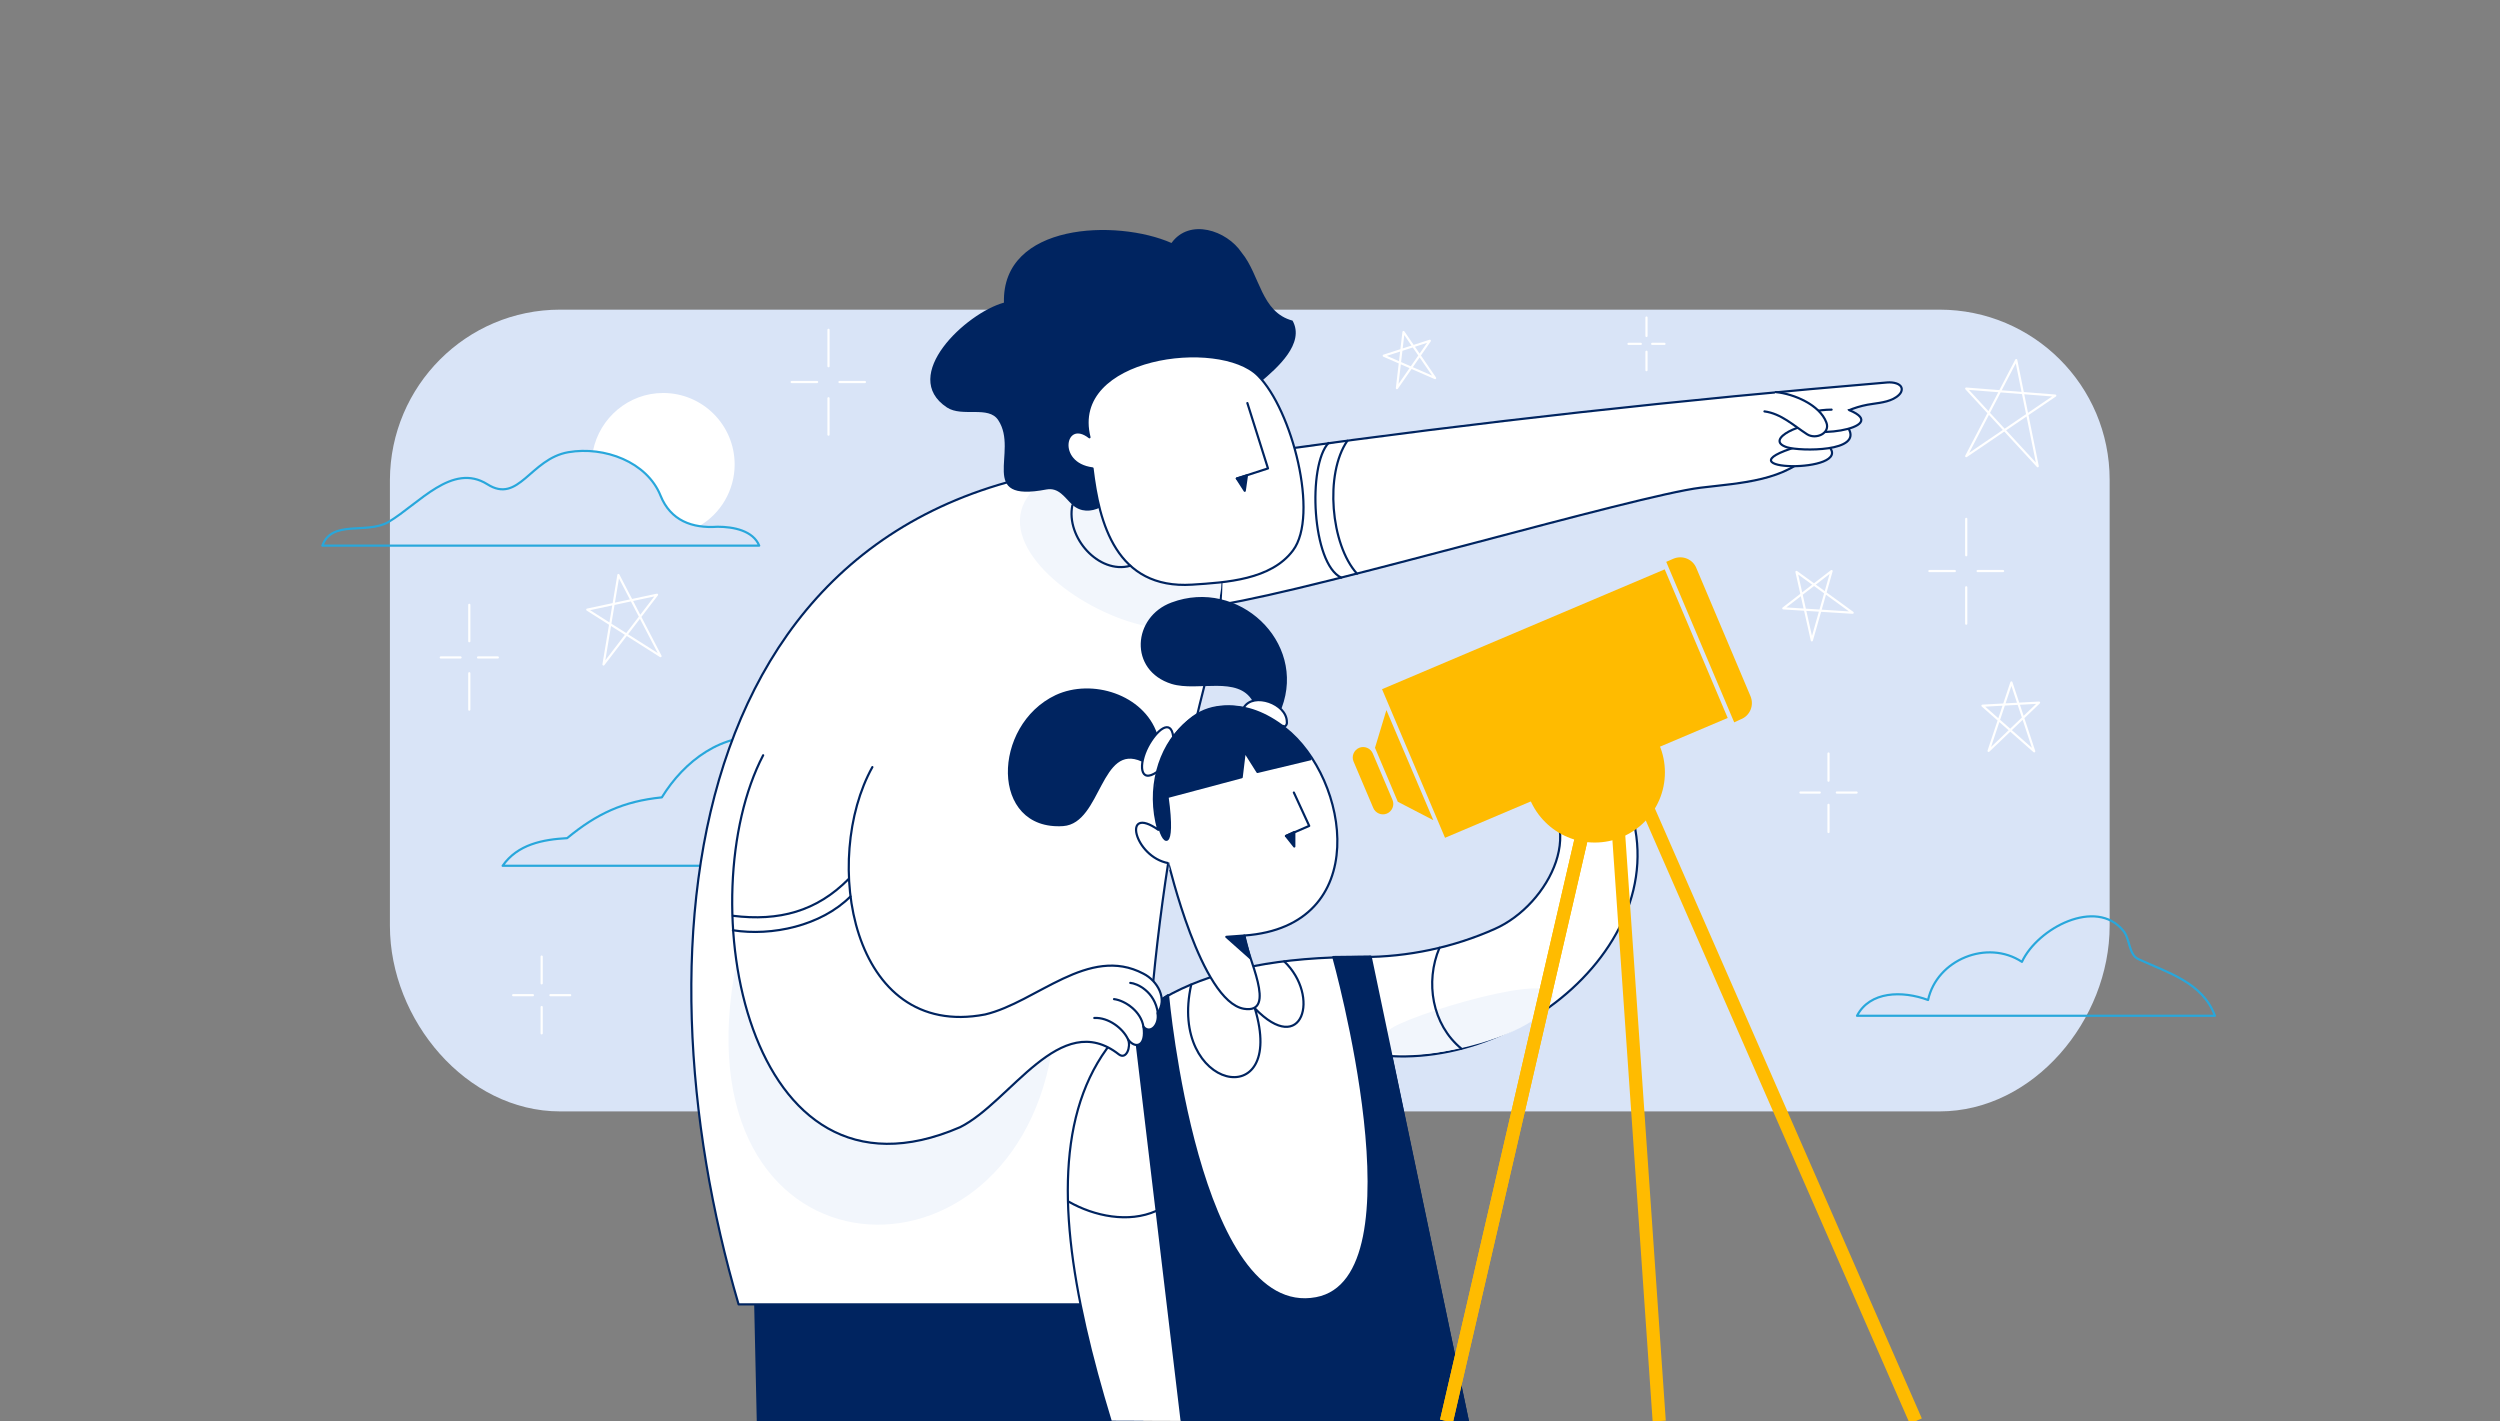 <svg width="570" height="324" viewBox="0 0 570 324" fill="none" xmlns="http://www.w3.org/2000/svg">
<rect x="0" y="0" width="570" height="324" fill="#808080" stroke="none"/>
<g clip-path="url(#clip0_104_871)">
<path d="M127.7 70.6H442.2C463.6 70.6 481 87.9 481 109.4V211.1C481 232.5 463.7 253.4 442.2 253.4H127.7C106.3 253.4 88.9 232.5 88.9 211.1V109.4C89 88 106.3 70.6 127.7 70.6Z" fill="#D9E4F7"/>
<path d="M459.7 82.1L448.3 104L468.6 90.2L448.3 88.6L464.6 106.3L459.7 82.1Z" stroke="white" stroke-width="0.5" stroke-miterlimit="10" stroke-linecap="round" stroke-linejoin="round"/>
<path d="M141 131.1L137.6 151.5L149.8 135.6L133.9 139L150.6 149.6L141 131.1Z" stroke="white" stroke-width="0.5" stroke-miterlimit="10" stroke-linecap="round" stroke-linejoin="round"/>
<path d="M409.6 130.4L413.1 146L417.6 130.2L406.6 138.7L422.4 139.7L409.6 130.4Z" stroke="white" stroke-width="0.5" stroke-miterlimit="10" stroke-linecap="round" stroke-linejoin="round"/>
<path d="M458.6 155.6L453.4 171.2L464.9 160.2L452 160.9L463.8 171.3L458.6 155.6Z" stroke="white" stroke-width="0.5" stroke-miterlimit="10" stroke-linecap="round" stroke-linejoin="round"/>
<path d="M320 75.7L318.5 88.5L326 77.7L315.5 81.1L327.2 86.2L320 75.7Z" stroke="white" stroke-width="0.5" stroke-miterlimit="10" stroke-linecap="round" stroke-linejoin="round"/>
<path d="M448.3 118.3V126.6" stroke="white" stroke-width="0.5" stroke-miterlimit="10" stroke-linecap="round" stroke-linejoin="round"/>
<path d="M448.3 133.9V142.2" stroke="white" stroke-width="0.5" stroke-miterlimit="10" stroke-linecap="round" stroke-linejoin="round"/>
<path d="M439.9 130.2H445.7" stroke="white" stroke-width="0.5" stroke-miterlimit="10" stroke-linecap="round" stroke-linejoin="round"/>
<path d="M450.9 130.2H456.7" stroke="white" stroke-width="0.5" stroke-miterlimit="10" stroke-linecap="round" stroke-linejoin="round"/>
<path d="M188.9 75.2V83.5" stroke="white" stroke-width="0.5" stroke-miterlimit="10" stroke-linecap="round" stroke-linejoin="round"/>
<path d="M188.9 90.8V99.1" stroke="white" stroke-width="0.5" stroke-miterlimit="10" stroke-linecap="round" stroke-linejoin="round"/>
<path d="M180.5 87.1H186.3" stroke="white" stroke-width="0.5" stroke-miterlimit="10" stroke-linecap="round" stroke-linejoin="round"/>
<path d="M191.4 87.1H197.2" stroke="white" stroke-width="0.5" stroke-miterlimit="10" stroke-linecap="round" stroke-linejoin="round"/>
<path d="M107 137.9V146.2" stroke="white" stroke-width="0.5" stroke-miterlimit="10" stroke-linecap="round" stroke-linejoin="round"/>
<path d="M107 153.5V161.8" stroke="white" stroke-width="0.5" stroke-miterlimit="10" stroke-linecap="round" stroke-linejoin="round"/>
<path d="M113.5 149.9H109" stroke="white" stroke-width="0.5" stroke-miterlimit="10" stroke-linecap="round" stroke-linejoin="round"/>
<path d="M105 149.9H100.5" stroke="white" stroke-width="0.5" stroke-miterlimit="10" stroke-linecap="round" stroke-linejoin="round"/>
<path d="M123.5 218.1V224.2" stroke="white" stroke-width="0.5" stroke-miterlimit="10" stroke-linecap="round" stroke-linejoin="round"/>
<path d="M123.5 229.6V235.6" stroke="white" stroke-width="0.5" stroke-miterlimit="10" stroke-linecap="round" stroke-linejoin="round"/>
<path d="M130 226.9H125.5" stroke="white" stroke-width="0.5" stroke-miterlimit="10" stroke-linecap="round" stroke-linejoin="round"/>
<path d="M121.5 226.9H117" stroke="white" stroke-width="0.5" stroke-miterlimit="10" stroke-linecap="round" stroke-linejoin="round"/>
<path d="M416.9 171.8V178" stroke="white" stroke-width="0.5" stroke-miterlimit="10" stroke-linecap="round" stroke-linejoin="round"/>
<path d="M416.9 183.5V189.7" stroke="white" stroke-width="0.5" stroke-miterlimit="10" stroke-linecap="round" stroke-linejoin="round"/>
<path d="M410.5 180.7H414.9" stroke="white" stroke-width="0.5" stroke-miterlimit="10" stroke-linecap="round" stroke-linejoin="round"/>
<path d="M418.8 180.7H423.3" stroke="white" stroke-width="0.5" stroke-miterlimit="10" stroke-linecap="round" stroke-linejoin="round"/>
<path d="M375.4 72.4V76.6" stroke="white" stroke-width="0.5" stroke-miterlimit="10" stroke-linecap="round" stroke-linejoin="round"/>
<path d="M375.4 80.2V84.4" stroke="white" stroke-width="0.5" stroke-miterlimit="10" stroke-linecap="round" stroke-linejoin="round"/>
<path d="M371.3 78.4H374.1" stroke="white" stroke-width="0.5" stroke-miterlimit="10" stroke-linecap="round" stroke-linejoin="round"/>
<path d="M376.7 78.4H379.5" stroke="white" stroke-width="0.5" stroke-miterlimit="10" stroke-linecap="round" stroke-linejoin="round"/>
<path d="M174.9 168.1C164.7 166.9 156 173.5 150.9 181.8C142.1 182.7 136.1 185.5 129.3 191.1C123.8 191.4 118 192.5 114.6 197.4H165.4C171.4 196.8 167.4 190.5 174.9 168.1Z" stroke="#28A7DB" stroke-width="0.5" stroke-miterlimit="10" stroke-linecap="round" stroke-linejoin="round"/>
<path d="M150.6 112.9C152.3 117.2 155.4 119.3 159.5 119.9C164.3 117.1 167.5 111.8 167.5 105.9C167.5 96.9 160.2 89.6 151.2 89.6C143.3 89.6 136.7 95.3 135.2 102.8C141.5 103.3 148.2 107 150.6 112.9Z" fill="white"/>
<path d="M73.5 124.4H173.1C171.7 121 167.3 120.1 163.6 120.1C157.8 120.5 152.9 118.7 150.6 113C147.5 105.3 137.8 101.7 129.6 103.1C120.9 104.6 118.3 115 111.1 110.4C103.1 105.4 95.6 114.8 88.6 119C83.6 121.9 75.7 118.4 73.5 124.4Z" stroke="#28A7DB" stroke-width="0.5" stroke-miterlimit="10" stroke-linecap="round" stroke-linejoin="round"/>
<path d="M505 231.6H423.4C426.3 226 433.7 225.8 439.6 228C441.6 218.8 453.1 214.1 461 219.3C464.6 211.6 477.9 204.6 484.1 212.2C485.7 214.1 485.3 217.7 487.6 218.7C494.3 221.8 502.2 224 505 231.6Z" stroke="#28A7DB" stroke-width="0.5" stroke-miterlimit="10" stroke-linecap="round" stroke-linejoin="round"/>
<path d="M172.8 324.4L172.2 297.3C172.2 297.3 258.8 296.7 258.5 296.1C258.2 295.4 261.2 326.2 260.3 324" fill="#002460"/>
<path d="M172.8 324.4L172.2 297.3C172.2 297.3 258.8 296.7 258.5 296.1C258.2 295.4 261.2 326.2 260.3 324" stroke="#002460" stroke-width="0.5" stroke-miterlimit="10" stroke-linecap="round" stroke-linejoin="round"/>
<path d="M290.9 102.7C337.2 96.2 383.7 91.1 430.3 87.2C431.6 87.1 433.5 87.4 433.6 88.7C433.6 89.2 433.4 89.6 433 90C431.5 91.5 429 91.8 426.9 92.1C420.9 92.9 414.4 96.4 413.4 102.7C407.4 109.7 396.8 110.1 387.7 111.2C373 113 301 134.2 278.6 137.8C277.9 137.9 277.1 138 276.5 137.6C275.8 137.1 275.8 136.1 275.9 135.2C277 123.1 282.2 111.3 290.9 102.7Z" fill="white" stroke="#002460" stroke-width="0.5" stroke-miterlimit="10" stroke-linecap="round" stroke-linejoin="round"/>
<path d="M263.8 105.4C155.4 106.6 143.9 214.1 168.4 297.4H261C259 248.9 263.2 198.6 275.8 151.8C279.9 137 281.5 109.1 263.8 105.4Z" fill="white" stroke="#002460" stroke-width="0.5" stroke-miterlimit="10" stroke-linecap="round" stroke-linejoin="round"/>
<path d="M253.2 323.9C235.5 265.9 235.2 217.9 310.7 218.2C321 218.2 331.4 216 340.8 211.8C353.3 206.3 362.9 187.4 348.6 179.1L364.8 171.9C390.8 205 352.6 242.7 317.2 240.8L334.7 324.2" fill="white"/>
<path d="M253.2 323.9C235.5 265.9 235.2 217.9 310.7 218.2C321 218.2 331.4 216 340.8 211.8C353.3 206.3 362.9 187.4 348.6 179.1L364.8 171.9C390.8 205 352.6 242.7 317.2 240.8L334.7 324.2" stroke="#002460" stroke-width="0.5" stroke-miterlimit="10" stroke-linecap="round" stroke-linejoin="round"/>
<path d="M278.5 132.8C278 163.3 199.6 119.5 248.7 104.7C248.6 104.8 254.2 138.7 278.5 132.8Z" fill="#F2F6FC"/>
<path d="M285.8 159.7C282.3 153.7 273.1 157.5 267.2 155.7C257.6 152.7 258.5 140.8 267.2 137.6C282.2 132 297.6 146.4 292 161.3" fill="#002460"/>
<path d="M285.8 159.7C282.3 153.7 273.1 157.5 267.2 155.7C257.6 152.7 258.5 140.8 267.2 137.6C282.2 132 297.6 146.4 292 161.3" stroke="#002460" stroke-width="0.5" stroke-miterlimit="10" stroke-linecap="round" stroke-linejoin="round"/>
<path d="M316.8 234.8C319.8 231.8 356.7 220.4 354 227.8C349.8 239 305.7 245.9 316.8 234.8Z" fill="#F2F6FC"/>
<path d="M283.6 161.3C285.8 157.7 293.4 160.4 293.4 164.6C293.5 165.1 293.1 165.9 292.5 165.5" fill="white"/>
<path d="M283.6 161.3C285.8 157.7 293.4 160.4 293.4 164.6C293.5 165.1 293.1 165.9 292.5 165.5" stroke="#002460" stroke-width="0.5" stroke-miterlimit="10" stroke-linecap="round" stroke-linejoin="round"/>
<path d="M263.6 167.4C260.6 158.6 249 154.9 240.8 158.7C226.4 165.5 226 189.2 242.4 188.1C250.9 187.5 250.7 169 260.4 173.4" fill="#002460"/>
<path d="M263.6 167.4C260.6 158.6 249 154.9 240.8 158.7C226.4 165.5 226 189.2 242.4 188.1C250.9 187.5 250.7 169 260.4 173.4" stroke="#002460" stroke-width="0.5" stroke-miterlimit="10" stroke-linecap="round" stroke-linejoin="round"/>
<path d="M263.8 176C259.8 178.8 259.6 174.2 261.7 170.2C263.6 166.6 267 163.6 267.5 168" fill="white"/>
<path d="M263.8 176C259.8 178.8 259.6 174.2 261.7 170.2C263.6 166.6 267 163.6 267.5 168" stroke="#002460" stroke-width="0.5" stroke-miterlimit="10" stroke-linecap="round" stroke-linejoin="round"/>
<path d="M283.6 230C291.4 231.3 284.2 217.9 283.7 213.3C313.1 211.2 307.7 177.5 293 166C275.2 152 258.8 170.5 264.1 189.2C255.7 183.3 258.6 195.4 266.4 196.8C266.5 196.8 273.8 228.3 283.6 230Z" fill="white" stroke="#002460" stroke-width="0.5" stroke-miterlimit="10" stroke-linecap="round" stroke-linejoin="round"/>
<path d="M295 180.7L298.5 188.3L293.2 190.6" stroke="#002460" stroke-width="0.5" stroke-miterlimit="10" stroke-linecap="round" stroke-linejoin="round"/>
<path d="M293.2 190.6L295.1 193V189.7L293.2 190.6Z" fill="#002460" stroke="#002460" stroke-width="0.5" stroke-miterlimit="10" stroke-linecap="round" stroke-linejoin="round"/>
<path d="M298.8 173.1L286.7 176L283.8 171.4L283.1 177.2L266.2 181.7C269.7 207.1 254.7 176.5 272 163.5C280.9 157 294.5 164.7 298.8 173.1Z" fill="#002460" stroke="#002460" stroke-width="0.5" stroke-miterlimit="10" stroke-linecap="round" stroke-linejoin="round"/>
<path d="M258.5 232.3L269.4 323.8L334.7 324.1L312.5 218.1L304 218.2C304 218.2 324.5 291.4 300.1 296C273 301.1 266.3 226.9 266.3 226.9L258.5 232.3Z" fill="#002460" stroke="#002460" stroke-width="0.5" stroke-miterlimit="10" stroke-linecap="round" stroke-linejoin="round"/>
<path d="M271.6 224.5C266.2 248.5 293.5 254.3 286.1 229.9C297 241.2 301.1 227.1 292.8 219.2" stroke="#002460" stroke-width="0.5" stroke-miterlimit="10" stroke-linecap="round" stroke-linejoin="round"/>
<path d="M328.2 216.1C324.9 223.9 326.5 233.6 333.2 239.1" stroke="#002460" stroke-width="0.5" stroke-miterlimit="10" stroke-linecap="round" stroke-linejoin="round"/>
<path d="M243.7 274C249.5 277.3 257.3 278.9 263.6 276.1" stroke="#002460" stroke-width="0.5" stroke-miterlimit="10" stroke-linecap="round" stroke-linejoin="round"/>
<path d="M379.553 129.812L315.104 157.133L329.468 191.015L393.917 163.694L379.553 129.812Z" fill="#FFBB00"/>
<path d="M395.4 164.7L379.9 128.1L381.5 127.4C383.6 126.5 386 127.5 386.8 129.6L399.1 158.7C400 160.8 399 163.2 396.9 164L395.4 164.7Z" fill="#FFBB00"/>
<path d="M318.7 182.8L313.5 170.5L316.1 161.9L326.8 187L318.7 182.8Z" fill="#FFBB00"/>
<path d="M313.1 184.2L308.6 173.6C308.1 172.4 308.7 171 309.9 170.5C311.1 170 312.5 170.6 313 171.8L317.5 182.4C318 183.6 317.4 185 316.2 185.5C315 186 313.6 185.4 313.1 184.2Z" fill="#FFBB00"/>
<path d="M363.6 192.1C372.436 192.1 379.6 184.936 379.6 176.1C379.6 167.263 372.436 160.1 363.6 160.1C354.763 160.1 347.6 167.263 347.6 176.1C347.6 184.936 354.763 192.1 363.6 192.1Z" fill="#FFBB00"/>
<path d="M329.8 324L360.9 189.6" stroke="#FFBB00" stroke-width="3" stroke-miterlimit="10"/>
<path d="M329.8 324L360.9 189.6" stroke="#FFBB00" stroke-width="3" stroke-miterlimit="10"/>
<path d="M378.3 324L368.9 188.2" stroke="#FFBB00" stroke-width="3" stroke-miterlimit="10"/>
<path d="M436.8 324L375.4 183.7" stroke="#FFBB00" stroke-width="3" stroke-miterlimit="10"/>
<path d="M409.9 101.8C390.8 107.5 423.1 108.1 416.9 101.7Z" fill="white"/>
<path d="M409.9 101.8C390.8 107.5 423.1 108.1 416.9 101.7" stroke="#002460" stroke-width="0.5" stroke-miterlimit="10" stroke-linecap="round" stroke-linejoin="round"/>
<path d="M414.4 97.2C411.9 95.8 401.7 100.2 407.5 102C410.5 102.9 424.8 103.1 421.4 97.6" fill="white"/>
<path d="M414.4 97.2C411.9 95.8 401.7 100.2 407.5 102C410.5 102.9 424.8 103.1 421.4 97.6" stroke="#002460" stroke-width="0.5" stroke-miterlimit="10" stroke-linecap="round" stroke-linejoin="round"/>
<path d="M417.6 93.4C414.8 93.4 410.9 94 409.2 96.4C410.4 100.7 431.9 97.7 421.6 93.5" fill="white"/>
<path d="M417.6 93.4C414.8 93.4 410.9 94 409.2 96.4C410.4 100.7 431.9 97.7 421.6 93.5" stroke="#002460" stroke-width="0.5" stroke-miterlimit="10" stroke-linecap="round" stroke-linejoin="round"/>
<path d="M404.9 89.4C409 89.8 414.9 92.3 416.4 96.3C417.4 98.8 414 100.3 412 99C408.9 97 406.1 94.3 402.3 93.8" fill="white"/>
<path d="M404.9 89.4C409 89.8 414.9 92.3 416.4 96.3C417.4 98.8 414 100.3 412 99C408.9 97 406.1 94.3 402.3 93.8" stroke="#002460" stroke-width="0.5" stroke-miterlimit="10" stroke-linecap="round" stroke-linejoin="round"/>
<path d="M167.9 219.5C178.7 264.2 199.2 268.2 239.7 240.2C229.6 297.6 153.5 292.5 167.9 219.5Z" fill="#F2F6FC"/>
<path d="M174 172.2C157.2 204.4 169.7 278.3 218.9 257C230.5 251.2 241.7 229.9 255.1 240.4C256.8 241.7 257.9 238.7 257.2 237C258.9 239.3 261.4 238.5 260.7 234.1C262.3 235.9 264.4 233.6 263.9 231C266.3 227.8 263.9 223.6 260.7 222C248.2 215.4 236.4 228.5 224.6 231.3C193.8 237.2 187.3 195.7 198.9 174.9" fill="white"/>
<path d="M174 172.2C157.2 204.4 169.7 278.3 218.9 257C230.5 251.2 241.7 229.9 255.1 240.4C256.8 241.7 257.9 238.7 257.2 237C258.9 239.3 261.4 238.5 260.7 234.1C262.3 235.9 264.4 233.6 263.9 231C266.3 227.8 263.9 223.6 260.7 222C248.2 215.4 236.4 228.5 224.6 231.3C193.8 237.2 187.3 195.7 198.9 174.9" stroke="#002460" stroke-width="0.5" stroke-miterlimit="10" stroke-linecap="round" stroke-linejoin="round"/>
<path d="M257.2 237C256.1 234.5 252.7 231.9 249.5 232.1Z" fill="white"/>
<path d="M257.2 237C256.1 234.5 252.7 231.9 249.5 232.1" stroke="#002460" stroke-width="0.5" stroke-miterlimit="10" stroke-linecap="round" stroke-linejoin="round"/>
<path d="M260.7 234.1C260.2 230.6 256.5 228.1 254 227.8Z" fill="white"/>
<path d="M260.7 234.1C260.2 230.6 256.5 228.1 254 227.8" stroke="#002460" stroke-width="0.5" stroke-miterlimit="10" stroke-linecap="round" stroke-linejoin="round"/>
<path d="M287.4 87.1C291.2 83.9 297.6 78.3 294.7 73.1C287.5 71.2 287.3 62.7 283.1 57.6C279.7 52.5 271.2 49.7 267.1 55.4C254.6 49.9 228.4 50.8 228.9 69C220.2 71.4 205 85.7 215.9 92.9C219.4 95.2 225.4 92.4 227.6 95.8C232.4 103 222.5 114.7 238.6 111.6C241.4 111.1 242.7 113.4 244.5 115.1C248.3 118.5 253.9 114.8 255.7 110.6" fill="#002460"/>
<path d="M264 231C263.3 226 259.2 224.2 257.7 224.1Z" fill="white"/>
<path d="M264 231C263.3 226 259.2 224.2 257.7 224.1" stroke="#002460" stroke-width="0.5" stroke-miterlimit="10" stroke-linecap="round" stroke-linejoin="round"/>
<path d="M248.4 99.7C243.7 81.2 278 76.8 286.8 85.6C294.6 93.4 300.8 117.5 294.8 125.5C289.8 132.2 279.6 132.8 271.8 133.3C254.5 134.4 250.6 119.3 249.1 106.8C240.5 105.7 242.7 95.2 248.4 99.7Z" fill="white" stroke="#002460" stroke-width="0.5" stroke-miterlimit="10" stroke-linecap="round" stroke-linejoin="round"/>
<path d="M284.4 91.9L289.1 106.8L282 109.1" stroke="#002460" stroke-width="0.5" stroke-miterlimit="10" stroke-linecap="round" stroke-linejoin="round"/>
<path d="M282 109.1L283.8 111.9L284.3 108.4L282 109.1Z" fill="#002460" stroke="#002460" stroke-width="0.5" stroke-miterlimit="10" stroke-linecap="round" stroke-linejoin="round"/>
<path d="M244.5 115.2C243 122.5 250.5 131 257.7 129" stroke="#002460" stroke-width="0.5" stroke-miterlimit="10" stroke-linecap="round" stroke-linejoin="round"/>
<path d="M302.9 101C298.1 106.1 299.1 128.5 305.8 131.7" stroke="#002460" stroke-width="0.5" stroke-miterlimit="10" stroke-linecap="round" stroke-linejoin="round"/>
<path d="M307.2 100.5C302 108 303.4 124.2 309.4 130.8" stroke="#002460" stroke-width="0.5" stroke-miterlimit="10" stroke-linecap="round" stroke-linejoin="round"/>
<path d="M167.1 208.8C177.6 210.1 186.2 207.8 193.5 200.4" stroke="#002460" stroke-width="0.5" stroke-miterlimit="10" stroke-linecap="round" stroke-linejoin="round"/>
<path d="M167.1 212.1C176 213.5 187.2 211.1 193.9 204.4" stroke="#002460" stroke-width="0.5" stroke-miterlimit="10" stroke-linecap="round" stroke-linejoin="round"/>
<path d="M279.6 213.6L283.7 213.3L285 218.4L279.6 213.6Z" fill="#002460" stroke="#002460" stroke-width="0.5" stroke-miterlimit="10" stroke-linecap="round" stroke-linejoin="round"/>
</g>
<defs>
<clipPath id="clip0_104_871">
<rect width="570" height="324" fill="white"/>
</clipPath>
</defs>
</svg>
